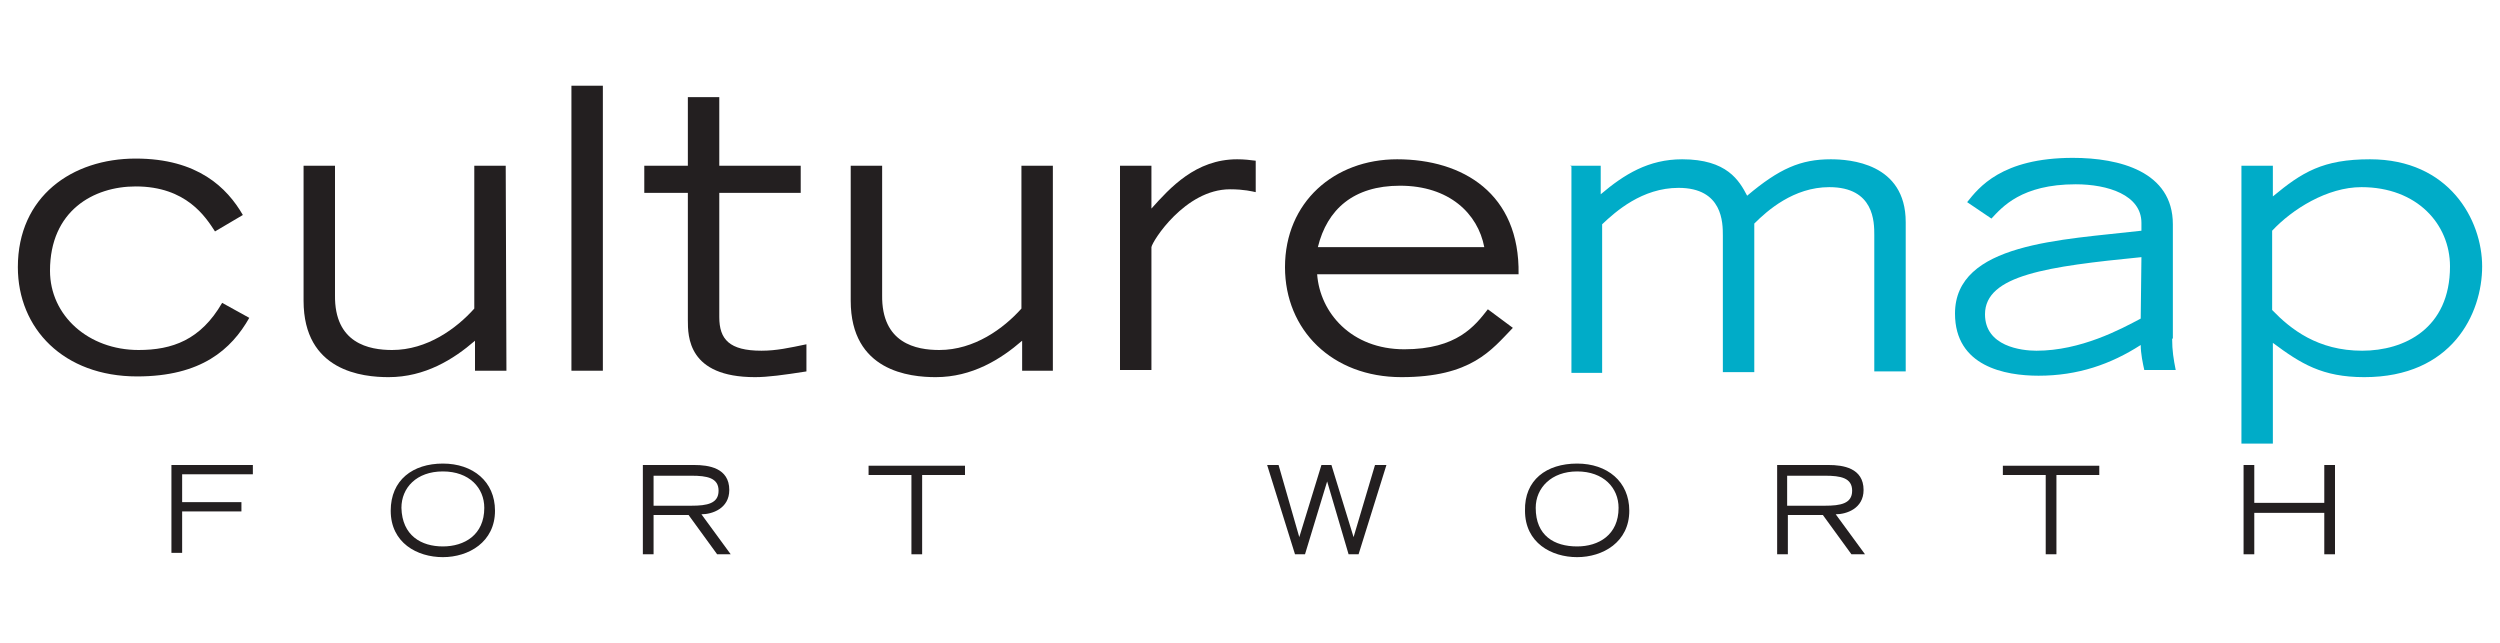 <?xml version="1.0" encoding="utf-8"?>
<!-- Generator: Adobe Illustrator 19.1.0, SVG Export Plug-In . SVG Version: 6.00 Build 0)  -->
<svg version="1.0" id="Layer_1" xmlns="http://www.w3.org/2000/svg" xmlns:xlink="http://www.w3.org/1999/xlink" x="0px" y="0px"
	 viewBox="-130 352 350 90" style="enable-background:new -130 352 350 90;" xml:space="preserve">
<style type="text/css">
	.st0{fill:#231F20;}
	.st1{fill:#00ACC8;}
</style>
<g>
	<g>
		<path class="st0" d="M-106,417.1h11.4v1.3h-9.9v3.9h8.3v1.3h-8.3v5.8h-1.5V417.1z"/>
		<path class="st0" d="M-68,416.9c4.2,0,7.3,2.5,7.3,6.6c0,4.4-3.7,6.5-7.3,6.5s-7.3-2-7.3-6.5C-75.3,419.2-72.2,416.9-68,416.9z
			 M-68,428.5c3,0,5.8-1.6,5.8-5.4c0-2.8-2.1-5.1-5.8-5.1s-5.8,2.3-5.8,5.1C-73.7,427-71,428.5-68,428.5z"/>
		<path class="st0" d="M-40,417.1h7.2c2,0,4.9,0.4,4.9,3.5c0,2.6-2.4,3.4-3.9,3.4l4.1,5.6h-1.9l-4-5.5h-4.9v5.5H-40V417.1z
			 M-38.5,422.8h5.3c2.2,0,3.8-0.3,3.8-2.1s-1.6-2.1-3.8-2.1h-5.3V422.8z"/>
		<path class="st0" d="M-2.4,418.5h-6v-1.3H5.1v1.3h-6v11.1h-1.5V418.5z"/>
		<path class="st0" d="M47.4,417.1H49l2.9,10.1l0,0l3.1-10.1h1.4l3.1,10.1l0,0l3-10.1h1.6l-3.9,12.5h-1.4l-3-10.2l0,0l-3.1,10.2
			h-1.4L47.4,417.1z"/>
		<path class="st0" d="M90.8,416.9c4.2,0,7.3,2.5,7.3,6.6c0,4.4-3.7,6.5-7.3,6.5s-7.3-2-7.3-6.5C83.4,419.2,86.5,416.9,90.8,416.9z
			 M90.8,428.5c3,0,5.8-1.6,5.8-5.4c0-2.8-2.1-5.1-5.8-5.1c-3.6,0-5.8,2.3-5.8,5.1C85,427,87.6,428.5,90.8,428.5z"/>
		<path class="st0" d="M118.8,417.1h7.2c2,0,4.9,0.4,4.9,3.5c0,2.6-2.4,3.4-3.9,3.4l4.1,5.6h-1.9l-4-5.5h-4.9v5.5h-1.5L118.8,417.1
			L118.8,417.1z M120.2,422.8h5.3c2.2,0,3.8-0.3,3.8-2.1s-1.6-2.1-3.8-2.1h-5.3V422.8z"/>
		<path class="st0" d="M156.4,418.5h-6v-1.3h13.5v1.3h-6v11.1h-1.5V418.5z"/>
		<path class="st0" d="M184.1,417.1h1.5v5.3h9.8v-5.3h1.5v12.5h-1.5v-5.8h-9.8v5.8h-1.5V417.1z"/>
	</g>
	<g>
		<g>
			<g>
				<path class="st0" d="M-99.9,384.4c-1.3-2-4-6.3-11.1-6.3c-5.9,0-12,3.4-12,11.8c0,6.3,5.4,11.1,12.4,11.1
					c4.7,0,8.7-1.4,11.7-6.6l3.8,2.1c-2.5,4.4-6.7,8.2-15.7,8.2c-10.3,0-16.7-6.7-16.7-15.3c0-9.9,7.6-15.2,16.5-15.2
					c8.7,0,12.8,4.1,15,7.9L-99.9,384.4z"/>
			</g>
			<g>
				<path class="st0" d="M-59.1,403.9h-4.4v-4.2c-3,2.6-7,5.1-12.1,5.1c-3.6,0-11.9-0.8-11.9-10.7v-18.9h4.4v18.1
					c-0.1,6.8,4.8,7.7,8,7.7c4.9,0,9-3,11.5-5.8v-20h4.4L-59.1,403.9L-59.1,403.9z"/>
			</g>
			<g>
				<path class="st0" d="M-50,364h4.4v39.9H-50V364z"/>
			</g>
			<g>
				<path class="st0" d="M-17.9,379h-11.4v17.4c0,3.1,1.4,4.7,5.9,4.7c2.1,0,3.9-0.4,6.3-0.9v3.8c-3.2,0.5-5.4,0.8-7.2,0.8
					c-9.4,0-9.4-5.7-9.4-8V379h-6.1v-3.8h6.1v-9.6h4.4v9.6h11.4C-17.9,375.2-17.9,379-17.9,379z"/>
			</g>
			<g>
				<path class="st0" d="M17.5,403.9h-4.4v-4.2c-3,2.6-7,5.1-12.1,5.1c-3.6,0-11.9-0.8-11.9-10.7v-18.9h4.4v18.1
					c-0.1,6.8,4.8,7.7,8,7.7c4.9,0,9-3,11.5-5.8v-20h4.4v28.7L17.5,403.9L17.5,403.9z"/>
			</g>
			<g>
				<path class="st0" d="M26.8,375.2h4.4v6c2.6-2.9,6.2-6.9,12-6.9c1,0,1.8,0.1,2.6,0.2v4.4c-0.5-0.1-1.6-0.4-3.6-0.4
					c-6.3,0-10.9,7.3-11,8.1v17.2h-4.4C26.8,403.8,26.8,375.2,26.8,375.2z"/>
			</g>
			<g>
				<path class="st0" d="M81.8,397.9c-3,3.1-5.8,6.9-15.6,6.9c-9.7,0-16.3-6.6-16.3-15.4c0-9.1,6.9-15.1,15.7-15.1
					c9.2,0,17.2,4.8,17,16.1H54.4c0.4,5.4,4.8,10.5,12.2,10.5s9.9-3.3,11.7-5.6L81.8,397.9z M77.8,386.6c-0.9-4.7-4.9-8.6-11.8-8.6
					c-6.5,0-10.2,3.3-11.5,8.6H77.8z"/>
			</g>
			<g>
				<path class="st1" d="M89.8,375.2h4.3v4c3.3-2.8,6.7-4.9,11.4-4.9c6.3,0,8,3,9.1,5.1c4.5-3.8,7.5-5.1,11.7-5.1
					c2.6,0,10.5,0.5,10.5,8.8V404h-4.4v-19.1c0-1.8,0-6.7-6.3-6.7c-5,0-8.7,3.3-10.5,5.1v20.8h-4.4V385c0-1.8,0-6.7-6.2-6.7
					c-5.1,0-8.8,3.3-10.7,5.1v20.8H90v-28.9L89.8,375.2L89.8,375.2z"/>
			</g>
			<g>
				<path class="st1" d="M174.1,399.4c0,1.7,0.2,2.9,0.5,4.4h-4.4c-0.2-0.9-0.5-2.3-0.5-3.5c-4.2,2.7-8.8,4.3-14.3,4.3
					c-4.7,0-11.7-1.3-11.7-8.7c0-9.9,14.9-10.3,26.1-11.6v-1.1c0-3.9-4.7-5.4-9.2-5.4c-7.6,0-10.3,3.2-11.8,4.8l-3.4-2.3
					c1.6-2,4.8-6.2,14.8-6.2c6.5,0,14,1.9,14,9.3v16L174.1,399.4L174.1,399.4z M169.8,388c-13.1,1.3-21.9,2.5-21.9,8
					c0,4.5,5.1,5.1,7.2,5.1c6.2,0,11.8-3,14.6-4.5L169.8,388L169.8,388z"/>
			</g>
			<g>
				<path class="st1" d="M183.8,375.2h4.4v4.3c4.1-3.4,7-5.2,13.6-5.2c11.1,0,15.7,8.5,15.7,15c0,6.6-4.2,15.5-16.5,15.5
					c-5.9,0-8.9-1.9-12.8-4.8v14.1h-4.4V375.2L183.8,375.2z M188.1,395.4c2.6,2.7,6.4,5.7,12.6,5.7c5.9,0,12.3-3.1,12.3-11.8
					c0-5.9-4.6-11.1-12.4-11.1c-4.8,0-9.7,3.1-12.5,6.1L188.1,395.4L188.1,395.4z"/>
			</g>
		</g>
	</g>
</g>
</svg>
